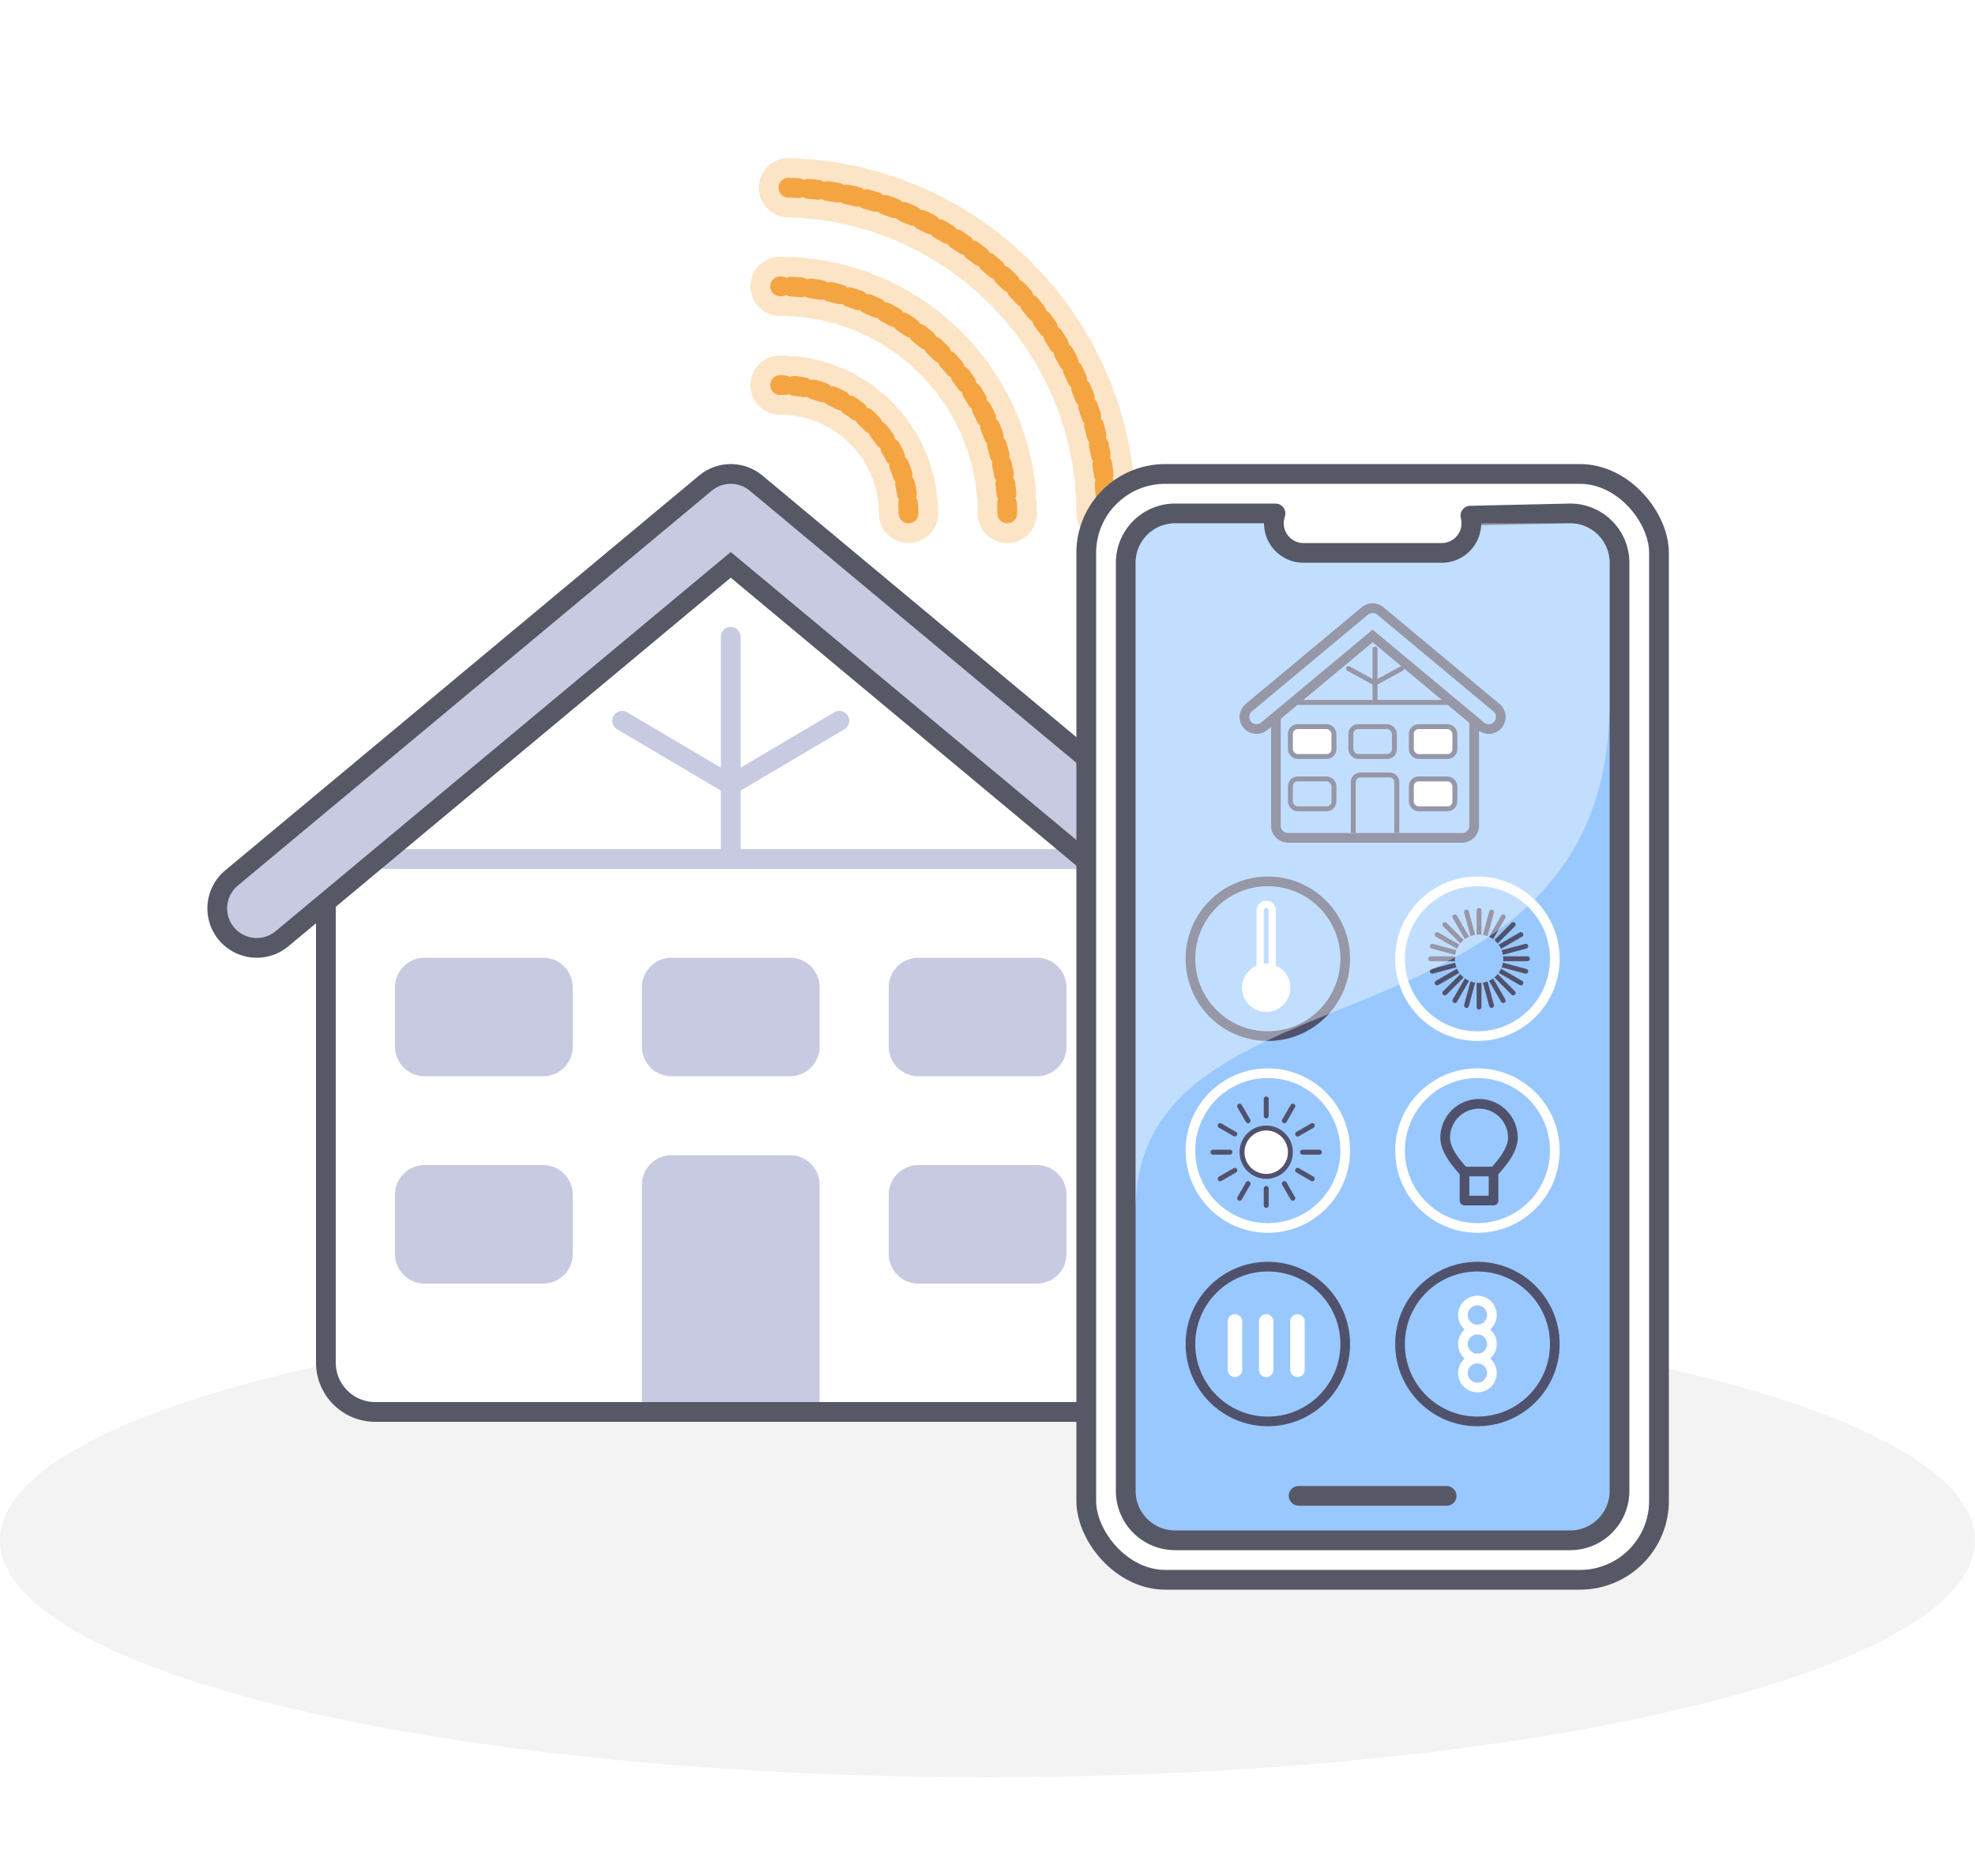 <svg width="200" height="190" viewBox="0 0 200 190" xmlns="http://www.w3.org/2000/svg" xmlns:xlink="http://www.w3.org/1999/xlink">
    <defs>
        <path id="bgi82ztxba" d="m26 92 48-40 48 40"/>
        <path d="M13 33c0-7.18-5.82-13-13-13" id="he3xxphlhb"/>
        <path d="M23 33c0-12.703-10.297-23-23-23" id="ejtvk2tq9c"/>
        <path d="M33 33C33 14.775 18.225 0 0 0" id="h37h58spvd"/>
        <path id="j8l96ztrgf" d="M0 9.796 11.755 0 23.51 9.796"/>
        <filter x="-37.1%" y="-19.8%" width="174.2%" height="139.7%" filterUnits="objectBoundingBox" id="vt3l801ofe">
            <feOffset dx="4" dy="4" in="SourceAlpha" result="shadowOffsetOuter1"/>
            <feGaussianBlur stdDeviation="4" in="shadowOffsetOuter1" result="shadowBlurOuter1"/>
            <feColorMatrix values="0 0 0 0 0 0 0 0 0 0 0 0 0 0 0 0 0 0 0.25 0" in="shadowBlurOuter1" result="shadowMatrixOuter1"/>
            <feMerge>
                <feMergeNode in="shadowMatrixOuter1"/>
                <feMergeNode in="SourceGraphic"/>
            </feMerge>
        </filter>
    </defs>
    <g fill="none" fill-rule="evenodd">
        <ellipse cx="100" cy="136" rx="100" ry="24" transform="translate(0 20)" fill="#000" fill-opacity=".05"/>
        <path d="M33 91v47a5 5 0 0 0 5 5h72a5 5 0 0 0 5-5V91h0" stroke="#575866" stroke-width="2" fill="#FFF" stroke-linecap="round" stroke-linejoin="round"/>
        <path d="M43 118h12a3 3 0 0 1 3 3v6a3 3 0 0 1-3 3H43a3 3 0 0 1-3-3v-6a3 3 0 0 1 3-3zm0-21h12a3 3 0 0 1 3 3v6a3 3 0 0 1-3 3H43a3 3 0 0 1-3-3v-6a3 3 0 0 1 3-3zm50 21h12a3 3 0 0 1 3 3v6a3 3 0 0 1-3 3H93a3 3 0 0 1-3-3v-6a3 3 0 0 1 3-3zm0-21h12a3 3 0 0 1 3 3v6a3 3 0 0 1-3 3H93a3 3 0 0 1-3-3v-6a3 3 0 0 1 3-3zm-25 0h12a3 3 0 0 1 3 3v6a3 3 0 0 1-3 3H68a3 3 0 0 1-3-3v-6a3 3 0 0 1 3-3zM65 142v-22a3 3 0 0 1 3-3h12a3 3 0 0 1 3 3v22" fill="#C8CAE2"/>
        <path stroke="#C8CAE2" stroke-width="2" stroke-linecap="round" stroke-linejoin="round" d="M39 87h70-35V64.5"/>
        <g stroke-linecap="round" stroke-linejoin="round">
            <use stroke="#575866" stroke-width="10" xlink:href="#bgi82ztxba"/>
            <use stroke="#C8CAE2" stroke-width="6" xlink:href="#bgi82ztxba"/>
        </g>
        <g stroke="#F4A541" stroke-dasharray="1" stroke-linecap="round">
            <g transform="translate(79 19)">
                <use stroke-opacity=".3" stroke-width="6" xlink:href="#he3xxphlhb"/>
                <use stroke-width="2" xlink:href="#he3xxphlhb"/>
            </g>
            <g transform="translate(79 19)">
                <use stroke-opacity=".3" stroke-width="6" xlink:href="#ejtvk2tq9c"/>
                <use stroke-width="2" xlink:href="#ejtvk2tq9c"/>
            </g>
            <g transform="translate(79 19)">
                <use stroke-opacity=".3" stroke-width="6" xlink:href="#h37h58spvd"/>
                <use stroke-width="2" xlink:href="#h37h58spvd"/>
            </g>
        </g>
        <path stroke="#C8CAE2" stroke-width="2" stroke-linecap="round" stroke-linejoin="round" d="m63 73 11 6.5L85 73"/>
        <g filter="url(#vt3l801ofe)" transform="translate(104 42)">
            <rect width="58" height="112" rx="8" transform="translate(2 2)" fill="#FFF" stroke="#575866" stroke-width="2"/>
            <path d="M21.162 6c-.393 1.21-.038 2.366.717 3.121A2.99 2.99 0 0 0 24 10h14a2.99 2.99 0 0 0 2.067-.826 3.01 3.01 0 0 0 .835-2.95L50.988 6a4.984 4.984 0 0 1 3.548 1.464A4.984 4.984 0 0 1 56 11v94c0 1.38-.56 2.63-1.464 3.536A4.984 4.984 0 0 1 51 110H11c-1.38 0-2.63-.56-3.536-1.464A4.984 4.984 0 0 1 6 105V11c0-1.38.56-2.63 1.464-3.536A4.984 4.984 0 0 1 11 6z" stroke="#575866" stroke-width="2" fill="#99C8FF" stroke-linejoin="round"/>
            <g transform="translate(12.551 16.816)">
                <g transform="translate(6.694)">
                    <path d="M1.96 9.306v11.51c0 .677.547 1.225 1.224 1.225h17.632c.677 0 1.225-.548 1.225-1.225V9.306h0" stroke="#50526D" stroke-width=".98" stroke-linecap="round" stroke-linejoin="round"/>
                    <rect stroke="#50526D" stroke-width=".5" x="3.429" y="16.074" width="4.408" height="3.028" rx=".735"/>
                    <rect stroke="#50526D" stroke-width=".5" fill="#FFF" x="3.429" y="10.776" width="4.408" height="3.028" rx=".735"/>
                    <rect stroke="#50526D" stroke-width=".5" fill="#FFF" x="15.673" y="16.074" width="4.408" height="3.028" rx=".735"/>
                    <rect stroke="#50526D" stroke-width=".5" fill="#FFF" x="15.673" y="10.776" width="4.408" height="3.028" rx=".735"/>
                    <rect stroke="#50526D" stroke-width=".5" x="9.551" y="10.776" width="4.408" height="3.028" rx=".735"/>
                    <path d="M9.796 21.551v-5.172c0-.39.329-.706.735-.706h2.938c.406 0 .735.316.735.706v5.172" stroke="#50526D" stroke-width=".5"/>
                    <path stroke="#50526D" stroke-width=".5" stroke-linecap="round" stroke-linejoin="round" d="M3.429 8.327H20.57 12V2.939"/>
                    <g stroke-linecap="round" stroke-linejoin="round">
                        <use stroke="#50526D" stroke-width="3.429" xlink:href="#j8l96ztrgf"/>
                        <use stroke="#99C8FF" stroke-width="1.469" xlink:href="#j8l96ztrgf"/>
                    </g>
                    <path stroke="#50526D" stroke-width=".5" stroke-linecap="round" stroke-linejoin="round" d="M9.306 4.898 12 6.368l2.694-1.47"/>
                </g>
                <g transform="translate(0 26.449)" stroke-width=".98">
                    <circle stroke="#50526D" cx="7.837" cy="7.837" r="7.837"/>
                    <circle stroke="#FFF" cx="7.837" cy="27.265" r="7.837"/>
                    <circle stroke="#50526D" cx="7.837" cy="46.857" r="7.837"/>
                    <circle stroke="#FFF" cx="29.061" cy="7.837" r="7.837"/>
                    <circle stroke="#FFF" cx="29.061" cy="27.265" r="7.837"/>
                    <circle stroke="#50526D" cx="29.061" cy="46.857" r="7.837"/>
                </g>
                <g transform="translate(5.224 29.388)">
                    <path stroke="#FFF" stroke-width="1.959" stroke-linecap="round" d="M2.449 0v7.837"/>
                    <path stroke="#99C8FF" stroke-width=".5" stroke-linecap="round" d="M2.449 0v7.837"/>
                    <circle fill="#FFF" cx="2.449" cy="7.837" r="2.449"/>
                </g>
                <g transform="translate(2.286 48.49)" stroke="#50526D" stroke-width=".5">
                    <circle fill="#FFF" cx="5.388" cy="5.388" r="2.449"/>
                    <path stroke-linecap="round" d="M5.388 0v1.714M8.082.722l-.857 1.484M10.054 2.693l-1.485.858M10.775 5.387H9.061M10.054 8.081l-1.485-.857M8.082 10.054l-.858-1.485M5.388 10.776V9.06M2.694 10.054l.858-1.485M.722 8.082l1.484-.857M0 5.388h1.714M.721 2.694l1.486.857M2.693.722l.857 1.484"/>
                </g>
                <path d="M29.47 36.723v2.46c0 .117-.081.214-.19.24l-.056.006a.245.245 0 0 1-.24-.201l-.004-.044-.001-2.461a2.478 2.478 0 0 0 .49 0zm-.64-.02-.637 2.377a.245.245 0 0 1-.172.173l-.062.009a.245.245 0 0 1-.246-.265l.007-.044.637-2.376c.151.057.31.1.473.126zm1.262-.126.637 2.376a.245.245 0 0 1-.458.169l-.015-.042-.092-.341-.546-2.036c.164-.026.323-.07.474-.126zm-1.873-.058-1.231 2.13a.244.244 0 0 1-.15.115l-.061.008a.245.245 0 0 1-.232-.327l.018-.04 1.23-2.131c.133.095.275.178.426.245zm2.435-.245 1.232 2.131a.245.245 0 0 1-.09.335l-.065.026-.067.006a.245.245 0 0 1-.177-.086l-.026-.036-1.23-2.13c.15-.068.291-.15.423-.246zm-2.979-.092-1.74 1.74a.244.244 0 0 1-.112.064l-.062.008a.244.244 0 0 1-.201-.384l.028-.034 1.74-1.74c.104.127.22.243.347.346zm3.445-.346 1.741 1.74a.245.245 0 0 1-.12.412l-.066.006a.244.244 0 0 1-.126-.043l-.034-.029-1.74-1.74c.126-.104.242-.22.345-.346zm-3.884-.12-.527.304-1.604.927-.06.025-.064.008a.245.245 0 0 1-.157-.432l.036-.025 2.131-1.231c.068.15.15.292.245.423zm4.222-.424 2.13 1.23a.245.245 0 0 1-.07.452l-.067.005a.243.243 0 0 1-.067-.014l-.04-.018-2.131-1.232c.095-.131.177-.273.245-.423zm-4.524-.139-2.377.637a.245.245 0 0 1-.168-.458l.041-.015 2.377-.638c.026.164.07.323.127.474zm4.708-.474 2.377.638a.245.245 0 0 1-.015.477l-.068.004-.044-.008-2.377-.636c.058-.151.1-.31.127-.475zm.02-.639h2.46a.245.245 0 0 1 .044.487l-.044.004h-2.46a2.478 2.478 0 0 0 0-.49zm-4.886.246c0 .082.004.164.012.245h-2.461a.245.245 0 0 1-.044-.486l.044-.004h2.46c-.007.08-.011.162-.011.245zm-2.263-1.512.044.007 2.377.637c-.058.151-.1.31-.127.473l-2.377-.636a.245.245 0 0 1 .083-.481zm9.444 0 .063.008a.245.245 0 0 1 .04.457l-.041.016-2.377.636a2.432 2.432 0 0 0-.127-.473l.612-.164 1.765-.473.065-.008zm-8.892-1.168.04.019 2.132 1.23a2.446 2.446 0 0 0-.246.424l-2.13-1.23a.245.245 0 0 1 .204-.443zm8.403-.014.062.008a.244.244 0 0 1 .095.423l-.036.026-2.131 1.23a2.446 2.446 0 0 0-.246-.424l2.132-1.23a.244.244 0 0 1 .124-.033zm-7.694-1.014.065.012a.243.243 0 0 1 .061.03l.034.03 1.741 1.74c-.127.103-.243.22-.347.346l-1.74-1.74a.245.245 0 0 1 .186-.418zm6.914 0 .062.007a.245.245 0 0 1 .14.376l-.029.035-1.74 1.74a2.464 2.464 0 0 0-.346-.346l1.74-1.74a.244.244 0 0 1 .173-.073zm-5.903-.779.066.012a.244.244 0 0 1 .111.074l.026.037 1.23 2.13c-.15.068-.292.15-.424.246l-1.23-2.132a.245.245 0 0 1 .221-.367zm5.01.033c.105.06.148.185.11.294l-.02.04-1.23 2.131a2.446 2.446 0 0 0-.424-.245l.08-.14 1.15-1.99a.245.245 0 0 1 .335-.09zm-1.24-.514c.117.031.19.14.181.256l-.007.044-.53 1.979-.106.398c-.152-.057-.31-.1-.475-.127l.638-2.377a.245.245 0 0 1 .3-.173zm-2.377.132.015.041.637 2.377c-.164.027-.322.07-.473.127l-.637-2.377a.245.245 0 0 1 .458-.168zm1.046-.307c.12 0 .22.086.241.2l.004.045v2.46a2.478 2.478 0 0 0-.49 0v-2.46c0-.135.11-.245.245-.245z" fill="#50526D" fill-rule="nonzero"/>
                <path d="M29.224 57.306c2.286-2.003 3.43-3.635 3.43-4.898a3.429 3.429 0 1 0-6.858 0c0 1.263 1.143 2.895 3.428 4.898z" stroke="#50526D" stroke-width=".98" fill="#99C8FF"/>
                <path stroke="#50526D" stroke-width=".98" fill="#99C8FF" stroke-linejoin="round" d="M27.755 55.837h2.939v2.939h-2.939z"/>
                <path stroke="#FFF" stroke-width="1.469" stroke-linecap="round" d="M7.673 71.02v4.898M10.838 71.02v4.898M4.509 71.02v4.898"/>
                <circle stroke="#FFF" stroke-width=".98" transform="matrix(-1 0 0 1 58.122 0)" cx="29.061" cy="73.306" r="1.469"/>
                <circle stroke="#FFF" stroke-width=".98" transform="matrix(-1 0 0 1 58.122 0)" cx="29.061" cy="76.245" r="1.469"/>
                <circle stroke="#FFF" stroke-width=".98" transform="matrix(-1 0 0 1 58.122 0)" cx="29.061" cy="70.367" r="1.469"/>
            </g>
            <path d="M11 7h9a4 4 0 0 0 4 4h14a4 4 0 0 0 4-4h9a4 4 0 0 1 4 4v14C55 62 7 50.5 7 76.5V11a4 4 0 0 1 4-4z" fill-opacity=".4" fill="#FFF"/>
            <rect stroke="#575866" x="23" y="105" width="16" height="1" rx=".5"/>
        </g>
    </g>
</svg>
